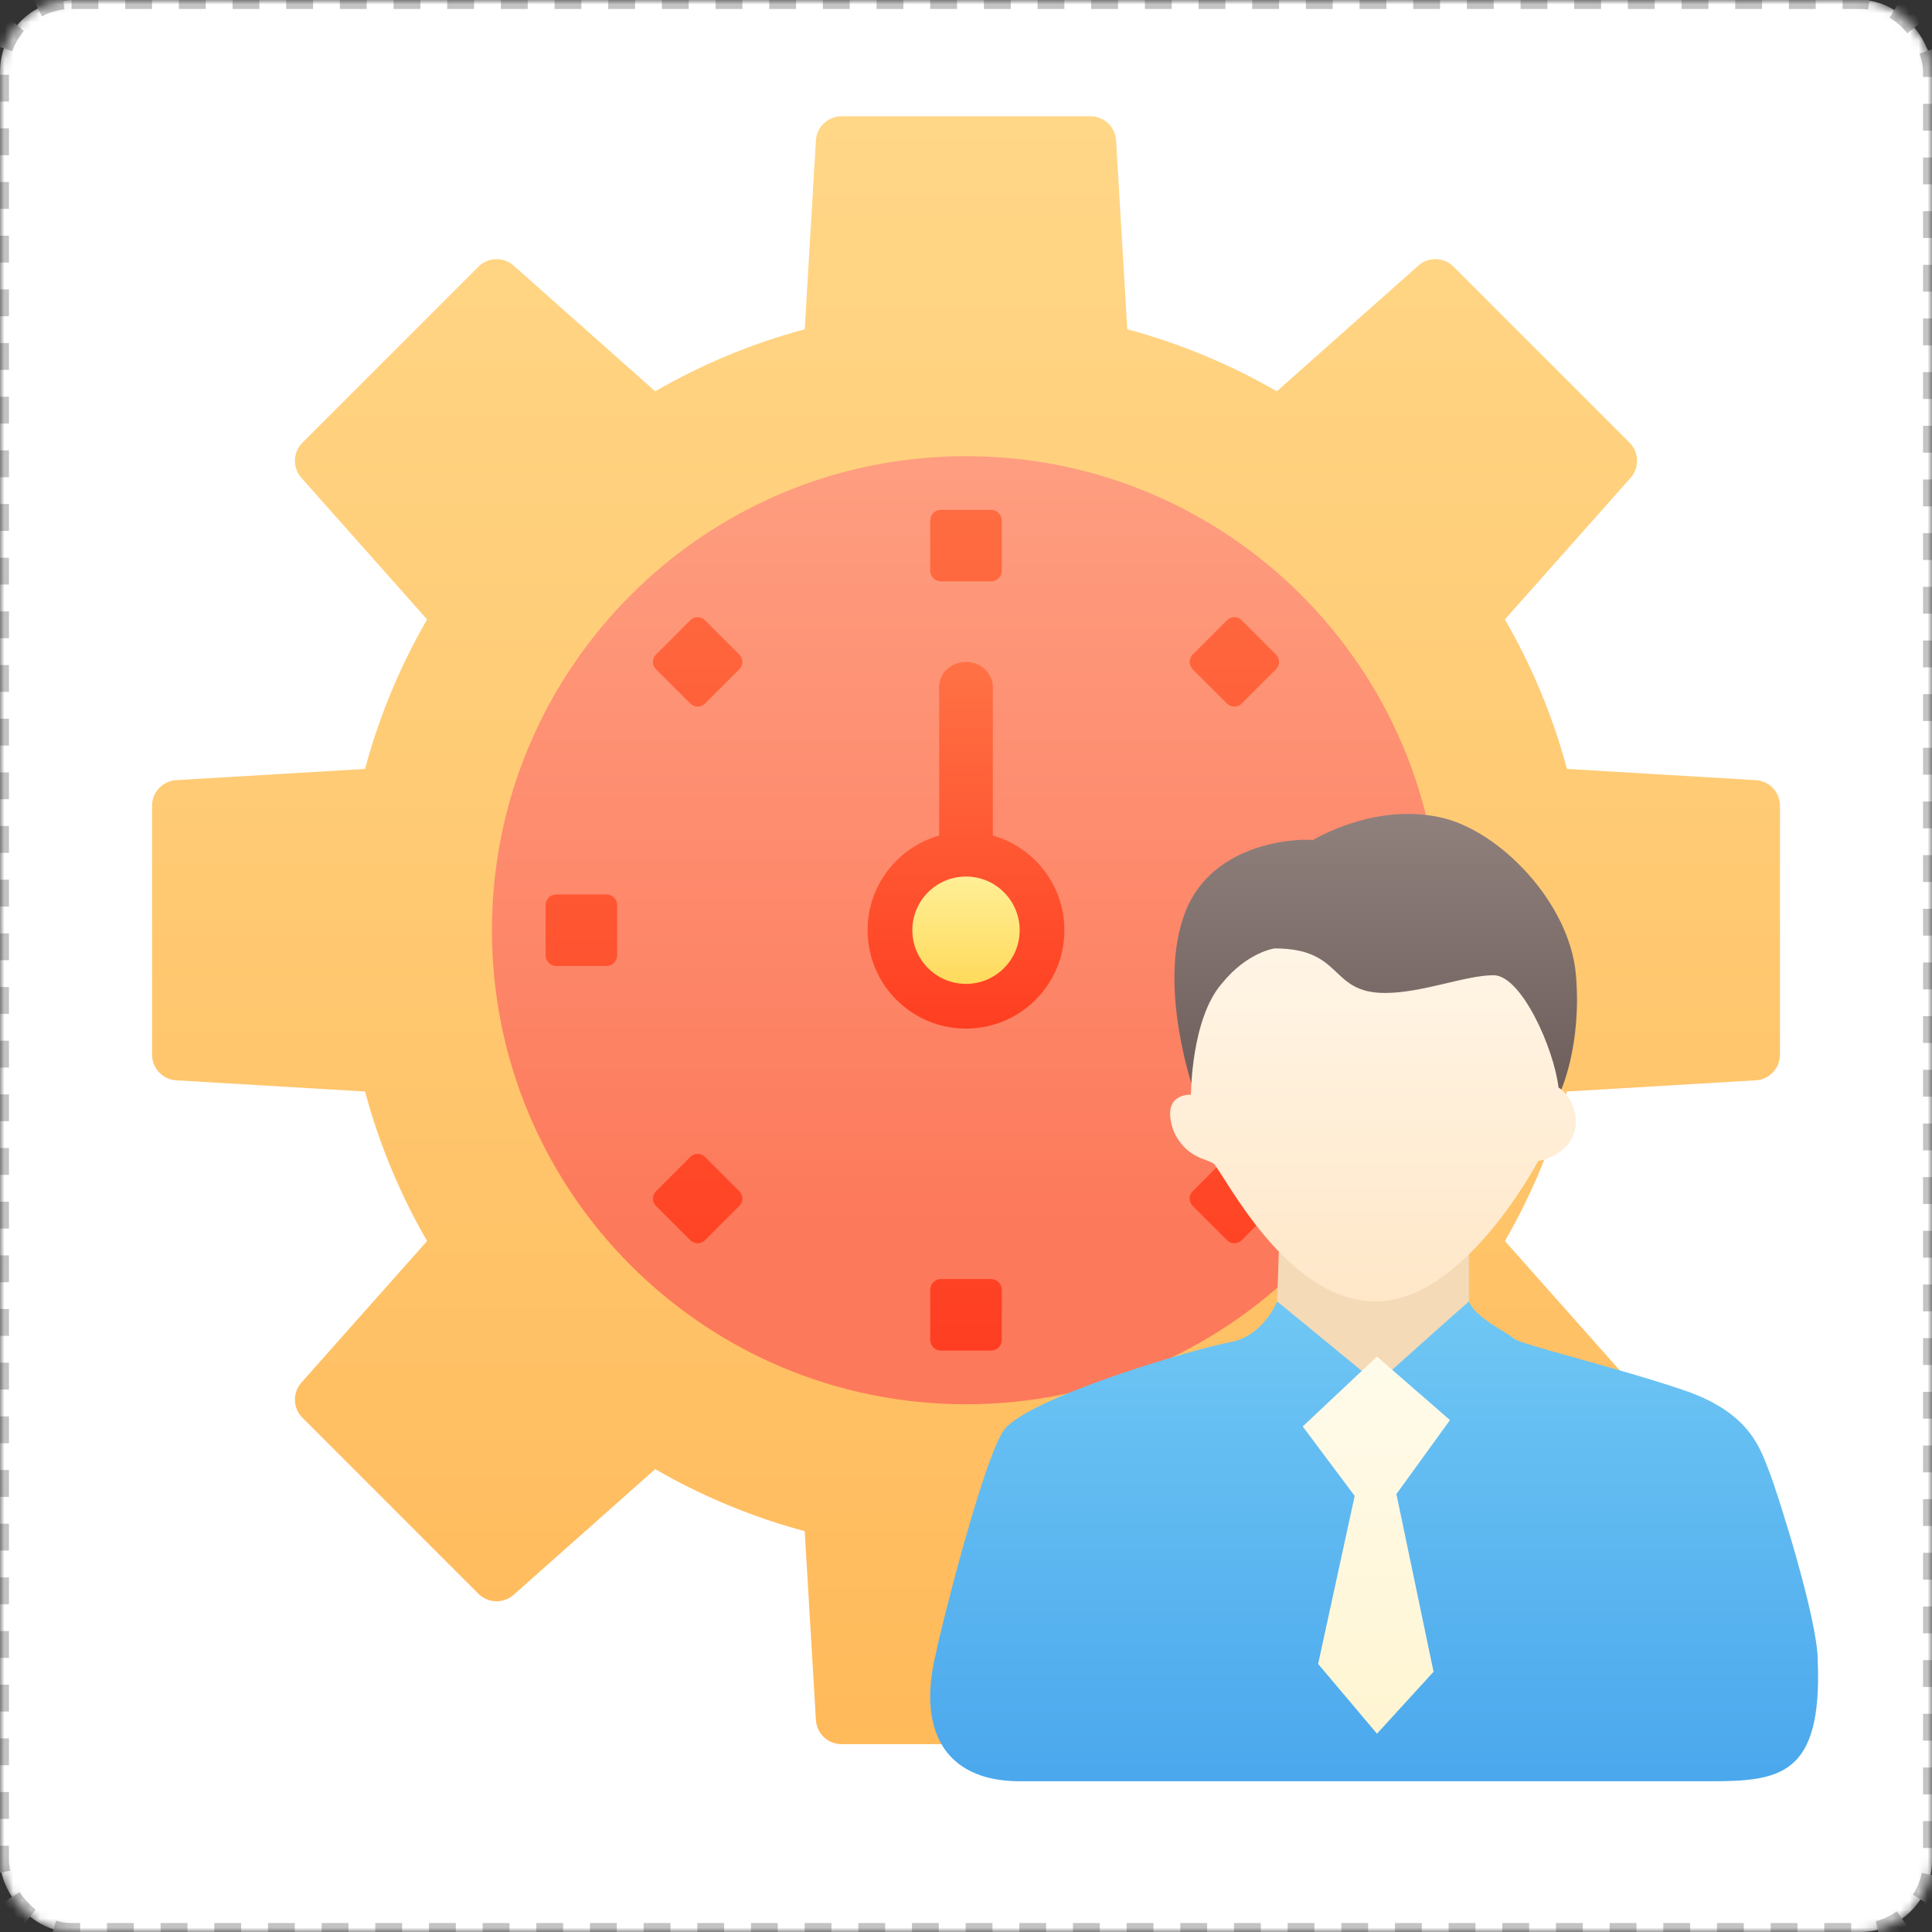 <?xml version="1.0" encoding="UTF-8"?>
<svg width="216px" height="216px" viewBox="0 0 216 216" version="1.1" xmlns="http://www.w3.org/2000/svg" xmlns:xlink="http://www.w3.org/1999/xlink">
    <rect x="0" y="0" width="216" height="216" fill="#333333" stroke="none"/>
    <title>pic-glsj</title>
    <defs>
        <rect id="path-1" x="0" y="0" width="216" height="216" rx="8"></rect>
        <mask id="mask-2" maskContentUnits="userSpaceOnUse" maskUnits="objectBoundingBox" x="0" y="0" width="216" height="216" fill="white">
            <use xlink:href="#path-1"></use>
        </mask>
        <linearGradient x1="50%" y1="-17.139%" x2="50%" y2="108.918%" id="linearGradient-3">
            <stop stop-color="#FFDC8F" offset="0%"></stop>
            <stop stop-color="#FFB756" offset="100%"></stop>
        </linearGradient>
        <linearGradient x1="50%" y1="-42.238%" x2="50%" y2="81.026%" id="linearGradient-4">
            <stop stop-color="#FFB194" offset="0%"></stop>
            <stop stop-color="#FD795B" offset="100%"></stop>
        </linearGradient>
        <linearGradient x1="50%" y1="-10.339%" x2="50%" y2="100%" id="linearGradient-5">
            <stop stop-color="#FF7145" offset="0%"></stop>
            <stop stop-color="#FF3E21" offset="100%"></stop>
        </linearGradient>
        <linearGradient x1="50%" y1="0%" x2="50%" y2="100%" id="linearGradient-6">
            <stop stop-color="#FF7245" offset="0%"></stop>
            <stop stop-color="#FF3E21" offset="100%"></stop>
        </linearGradient>
        <linearGradient x1="50%" y1="0%" x2="50%" y2="100%" id="linearGradient-7">
            <stop stop-color="#FFEF96" offset="0%"></stop>
            <stop stop-color="#FFDA5C" offset="100%"></stop>
        </linearGradient>
        <linearGradient x1="50%" y1="-62.928%" x2="50%" y2="100%" id="linearGradient-8">
            <stop stop-color="#A79894" offset="0%"></stop>
            <stop stop-color="#6E5E5B" offset="100%"></stop>
        </linearGradient>
        <linearGradient x1="50%" y1="0%" x2="50%" y2="100%" id="linearGradient-9">
            <stop stop-color="#FFF5E6" offset="0%"></stop>
            <stop stop-color="#FFE7C8" offset="100%"></stop>
        </linearGradient>
        <linearGradient x1="50%" y1="-24.959%" x2="50%" y2="117.356%" id="linearGradient-10">
            <stop stop-color="#79CFF6" offset="0%"></stop>
            <stop stop-color="#44A2EB" offset="100%"></stop>
        </linearGradient>
        <linearGradient x1="50%" y1="0%" x2="50%" y2="100%" id="linearGradient-11">
            <stop stop-color="#FFFBEB" offset="0%"></stop>
            <stop stop-color="#FFF5D2" offset="100%"></stop>
        </linearGradient>
    </defs>
    <g id="-" stroke="none" stroke-width="1" fill="none" fill-rule="evenodd">
        <g id="案例" transform="translate(-1008, -909)">
            <g id="管理升级" transform="translate(1008, 816)">
                <g id="pic-glsj" transform="translate(0, 93)">
                    <use id="蒙版" stroke="#C3C3C3" mask="url(#mask-2)" stroke-width="2" fill="#FFFFFF" stroke-dasharray="3" xlink:href="#path-1"></use>
                    <path d="M199,117.918 L199,90.082 C199,88.566 197.818,87.311 196.303,87.222 L175.187,85.968 C173.601,80.045 171.248,74.439 168.25,69.252 L182.304,53.423 C183.311,52.289 183.26,50.566 182.188,49.494 L162.505,29.812 C161.433,28.739 159.71,28.688 158.575,29.696 L142.748,43.75 C137.559,40.751 131.955,38.399 126.031,36.813 L124.778,15.696 C124.688,14.181 123.434,13 121.917,13 L94.083,13 C92.565,13 91.311,14.181 91.222,15.696 L89.968,36.813 C84.046,38.399 78.44,40.751 73.252,43.75 L57.424,29.696 C56.289,28.688 54.567,28.739 53.494,29.812 L33.812,49.494 C32.74,50.566 32.688,52.289 33.696,53.423 L47.75,69.252 C44.751,74.439 42.399,80.045 40.813,85.968 L19.696,87.222 C18.181,87.311 17,88.566 17,90.082 L17,117.918 C17,119.434 18.181,120.689 19.696,120.779 L40.813,122.032 C42.399,127.954 44.751,133.56 47.75,138.749 L33.696,154.576 C32.688,155.71 32.74,157.434 33.812,158.506 L53.494,178.189 C54.567,179.26 56.289,179.312 57.424,178.305 L73.252,164.25 C78.44,167.249 84.046,169.601 89.968,171.187 L91.222,192.304 C91.311,193.819 92.565,195 94.083,195 L121.917,195 C123.434,195 124.688,193.819 124.778,192.304 L126.031,171.187 C131.955,169.601 137.559,167.249 142.748,164.25 L158.575,178.305 C159.71,179.312 161.433,179.26 162.505,178.189 L182.188,158.506 C183.26,157.434 183.311,155.71 182.304,154.576 L168.25,138.749 C171.248,133.56 173.601,127.954 175.187,122.032 L196.303,120.779 C197.818,120.689 199,119.434 199,117.918" id="设置" fill="url(#linearGradient-3)"></path>
                    <g id="钟表" transform="translate(55, 51)">
                        <path d="M106,53 C106,82.272 82.271,106 53,106 C23.728,106 0,82.272 0,53 C0,23.728 23.728,0 53,0 C82.271,0 106,23.728 106,53" id="Fill-3" fill="url(#linearGradient-4)"></path>
                        <path d="M55.805,92 C56.465,92 57,92.535 57,93.194 L57,93.194 L57,98.805 C57,99.465 56.465,100 55.805,100 L55.805,100 L50.196,100 C49.535,100 49,99.465 49,98.805 L49,98.805 L49,93.194 C49,92.535 49.535,92 50.196,92 L50.196,92 Z M22.182,78.339 C22.634,77.887 23.366,77.887 23.818,78.339 L23.818,78.339 L27.661,82.181 C28.113,82.633 28.113,83.366 27.661,83.818 L27.661,83.818 L23.818,87.661 C23.366,88.113 22.634,88.113 22.182,87.661 L22.182,87.661 L18.339,83.818 C17.887,83.366 17.887,82.633 18.339,82.181 L18.339,82.181 Z M82.182,78.339 C82.633,77.887 83.366,77.887 83.818,78.339 L83.818,78.339 L87.661,82.182 C88.113,82.634 88.113,83.367 87.661,83.818 L87.661,83.818 L83.818,87.661 C83.366,88.113 82.633,88.113 82.182,87.661 L82.182,87.661 L78.339,83.818 C77.887,83.367 77.887,82.634 78.339,82.182 L78.339,82.182 Z M12.805,49 C13.465,49 14,49.535 14,50.195 L14,50.195 L14,55.806 C14,56.465 13.465,57 12.805,57 L12.805,57 L7.195,57 C6.535,57 6,56.465 6,55.806 L6,55.806 L6,50.195 C6,49.535 6.535,49 7.195,49 L7.195,49 Z M98.805,49 C99.465,49 100,49.535 100,50.195 L100,50.195 L100,55.805 C100,56.465 99.465,57 98.805,57 L98.805,57 L93.195,57 C92.534,57 92,56.465 92,55.805 L92,55.805 L92,50.195 C92,49.535 92.534,49 93.195,49 L93.195,49 Z M22.182,18.339 C22.633,17.887 23.366,17.887 23.818,18.339 L23.818,18.339 L27.661,22.182 C28.113,22.634 28.113,23.366 27.661,23.818 L27.661,23.818 L23.818,27.661 C23.366,28.113 22.633,28.113 22.182,27.661 L22.182,27.661 L18.339,23.818 C17.887,23.366 17.887,22.634 18.339,22.182 L18.339,22.182 Z M82.182,18.339 C82.633,17.887 83.366,17.887 83.818,18.339 L83.818,18.339 L87.661,22.182 C88.113,22.634 88.113,23.366 87.661,23.818 L87.661,23.818 L83.818,27.661 C83.366,28.113 82.633,28.113 82.182,27.661 L82.182,27.661 L78.339,23.818 C77.887,23.366 77.887,22.634 78.339,22.182 L78.339,22.182 Z M55.805,6 C56.465,6 57,6.535 57,7.194 L57,7.194 L57,12.805 C57,13.465 56.465,14 55.805,14 L55.805,14 L50.196,14 C49.535,14 49,13.465 49,12.805 L49,12.805 L49,7.194 C49,6.535 49.535,6 50.196,6 L50.196,6 Z" id="形状结合" fill="url(#linearGradient-5)"></path>
                        <path d="M53,23 C54.657,23 56,24.26 56,25.812 L56.001,42.414 C60.618,43.721 64,47.966 64,53 C64,59.074 59.075,64 53,64 C46.925,64 42,59.074 42,53 C42,47.965 45.383,43.72 50,42.414 L50,25.812 C50,24.26 51.343,23 53,23 Z" id="形状结合" fill="url(#linearGradient-6)"></path>
                        <path d="M59,53 C59,56.314 56.314,59 53,59 C49.687,59 47,56.314 47,53 C47,49.686 49.687,47 53,47 C56.314,47 59,49.686 59,53" id="Fill-25" fill="url(#linearGradient-7)"></path>
                    </g>
                    <g id="人" transform="translate(104, 91)">
                        <path d="M29.537,31.161 C29.537,31.161 25.326,19.436 28.464,11.098 C31.601,2.758 41.84,2.758 42.748,2.923 C44.399,2.015 50.263,-1.04 56.95,0.363 C63.639,1.767 71.487,9.941 72.186,17.95 C72.886,25.96 70.409,31.161 70.409,31.161 L61.079,18.528 L54.639,20.593 L43.987,19.849 L39.941,16.96 L33.171,21.666 L29.537,31.161 Z" id="Fill-27" fill="url(#linearGradient-8)"></path>
                        <polygon id="Fill-29" fill="#F4DAB7" points="60.234 48.555 60.234 55.271 49.819 64.684 38.771 55.112 38.987 48.555"></polygon>
                        <path d="M38.509,15.033 C46.271,15.033 44.565,20.014 50.839,20.014 C55.05,20.014 59.839,18.033 62.977,18.033 C66.114,18.033 69.747,26.29 70.243,30.584 C71.647,31.409 72.885,34.134 71.73,36.281 C70.573,38.428 67.958,38.812 67.958,38.812 C67.958,38.812 59.757,54.501 49.793,54.501 C39.83,54.501 32.922,40.327 31.684,39.088 C30.931,38.552 28.656,38.482 27.28,35.62 C25.573,31.161 29.152,31.382 29.152,31.382 C29.152,31.382 29.152,22.904 32.619,18.941 C35.482,15.419 38.509,15.033 38.509,15.033" id="Fill-31" fill="url(#linearGradient-9)"></path>
                        <path d="M38.791,54.501 C38.791,54.501 37.243,58.409 33.5,59.069 C29.757,59.73 10.601,65.345 8.179,68.978 C5.757,72.611 0.803,92.647 0.692,93.639 C-1.429,101.952 1.222,108.147 10.034,108.147 C18.848,108.147 79.144,108.147 87.042,108.147 C94.938,108.147 99.745,107.63 99.225,94.629 C99.225,90.115 94.821,76.134 93.83,73.602 C92.839,71.069 91.738,66.996 84.362,64.464 C76.986,61.933 65.867,59.29 65.206,58.63 C64.546,57.969 60.895,56.317 60.233,54.501 C59.628,54.996 49.947,63.666 49.947,63.666 L38.791,54.501 Z" id="Fill-33" fill="url(#linearGradient-10)"></path>
                        <polygon id="Fill-35" fill="url(#linearGradient-11)" points="41.647 68.482 49.948 60.666 58.106 67.766 52.12 76.038 56.274 95.905 49.948 102.831 43.368 95.028 47.455 76.244"></polygon>
                    </g>
                </g>
            </g>
        </g>
    </g>
</svg>